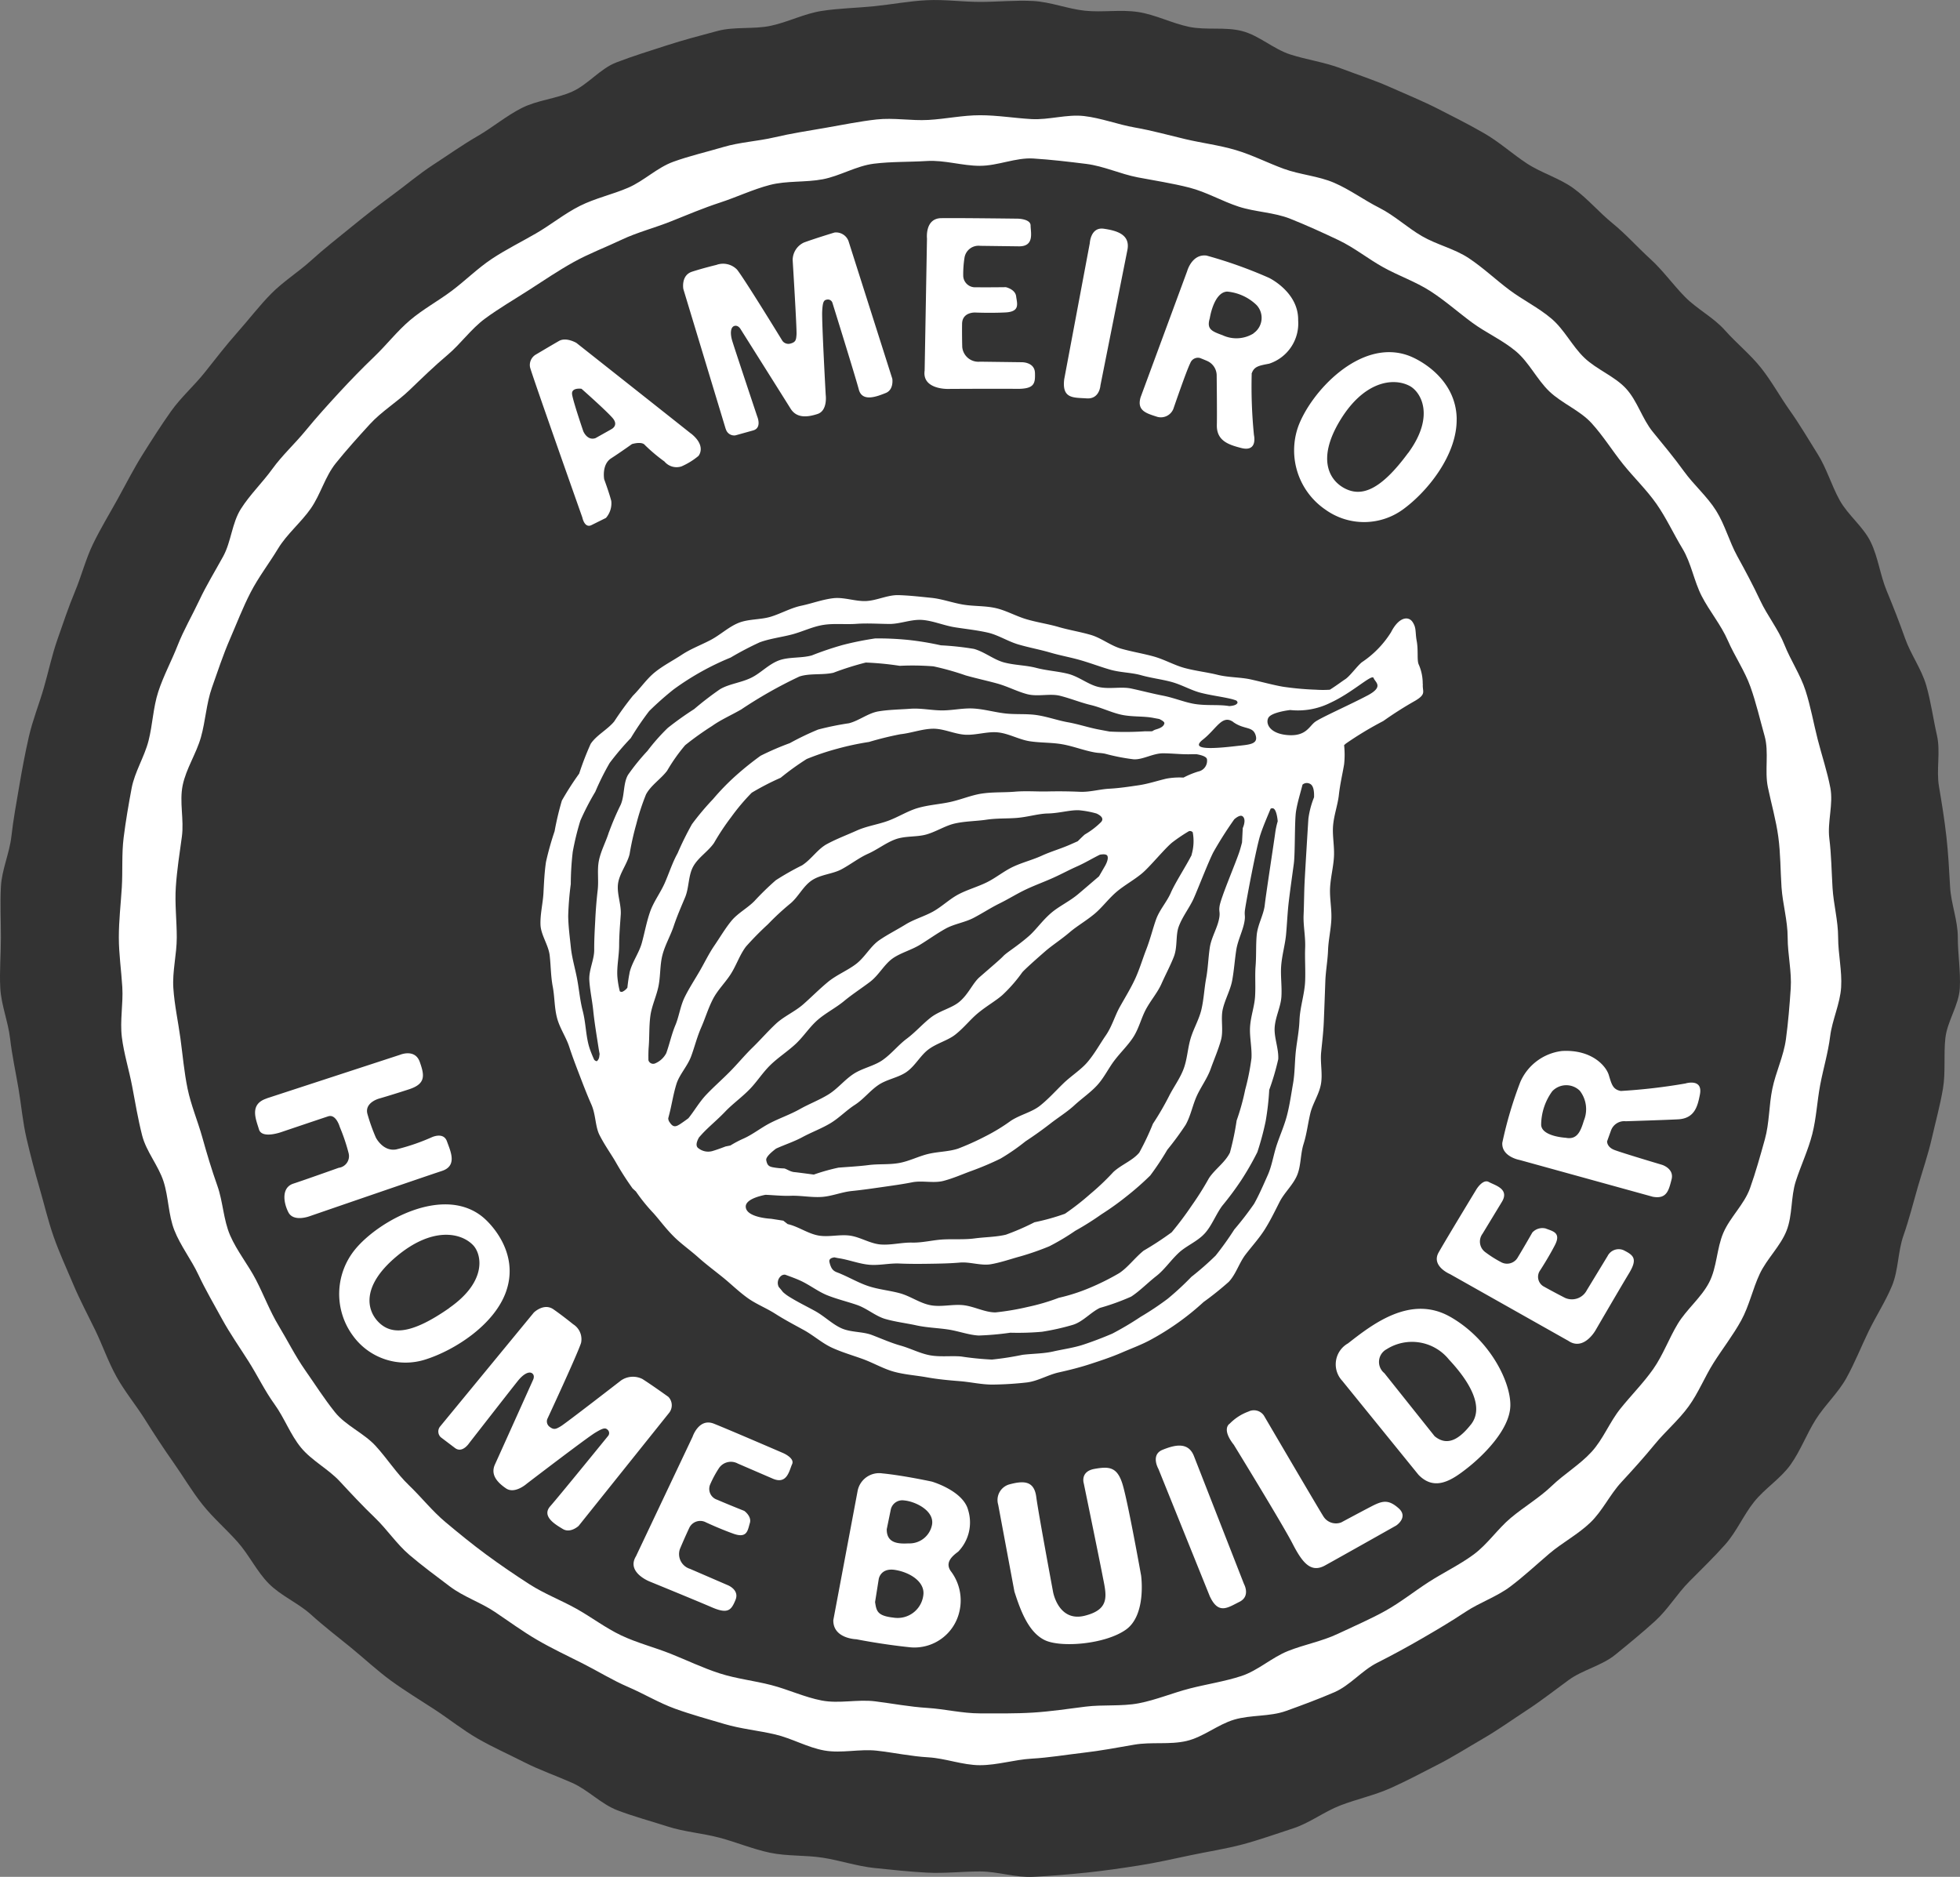 <svg xmlns="http://www.w3.org/2000/svg" width="152.092" height="145.633" viewBox="0 0 152.092 145.633"><rect x="0" y="0" width="152.092" height="145.633" fill="#808080" stroke="none"/><defs><style>.cls-2{fill:#fff}</style></defs><g id="&#x30EC;&#x30A4;&#x30E4;&#x30FC;_2"><g id="&#x30EC;&#x30A4;&#x30E4;&#x30FC;_1-2"><path d="M151.922 72.732c0 1.32.228 2.651.155 3.953s-.975 2.564-1.12 3.861.031 2.646-.189 3.935-.571 2.567-.863 3.844-.724 2.524-1.089 3.785-.681 2.536-1.116 3.775-.38 2.672-.885 3.888-1.25 2.359-1.824 3.547-1.07 2.439-1.711 3.6-1.682 2.111-2.387 3.233-1.174 2.4-1.941 3.485-2 1.848-2.834 2.891-1.358 2.314-2.244 3.313-1.855 1.933-2.8 2.886-1.645 2.15-2.638 3.052-2.052 1.768-3.095 2.617-2.532 1.171-3.622 1.966-2.137 1.619-3.27 2.358-2.22 1.522-3.393 2.2-2.309 1.405-3.519 2.021-2.4 1.258-3.646 1.811-2.594.843-3.867 1.33-2.389 1.37-3.689 1.79-2.592.889-3.915 1.241-2.688.557-4.028.84-2.679.588-4.035.8-2.716.411-4.082.552-2.736.255-4.109.325c-1.358.07-2.745-.417-4.121-.417s-2.746.162-4.1.092-2.733-.22-4.086-.36-2.676-.591-4.019-.8-2.763-.106-4.094-.386-2.608-.82-3.922-1.168-2.721-.448-4.014-.866-2.633-.774-3.9-1.258-2.269-1.577-3.508-2.128-2.524-.992-3.731-1.606-2.447-1.162-3.618-1.839-2.218-1.524-3.349-2.261-2.279-1.431-3.367-2.225-2.059-1.71-3.1-2.56-2.1-1.658-3.095-2.561-2.345-1.46-3.286-2.412-1.523-2.218-2.409-3.218-1.917-1.883-2.746-2.927-1.5-2.2-2.265-3.283-1.486-2.193-2.193-3.318-1.57-2.159-2.212-3.32-1.071-2.42-1.648-3.61-1.2-2.352-1.712-3.574S4.6 97.207 4.163 95.96s-.731-2.525-1.1-3.794-.7-2.53-1-3.816-.407-2.586-.628-3.886-.5-2.57-.652-3.88S.1 78 .023 76.685c-.072-1.3.049-2.633.049-3.953s-.072-2.648 0-3.951.668-2.592.813-3.889.387-2.594.606-3.884.46-2.581.752-3.858.789-2.5 1.154-3.764.631-2.546 1.066-3.786.849-2.489 1.354-3.7.831-2.513 1.406-3.7 1.271-2.328 1.911-3.484 1.239-2.345 1.945-3.468 1.422-2.248 2.19-3.332 1.8-1.986 2.629-3.03 1.636-2.094 2.523-3.092 1.693-2.064 2.634-3.016 2.11-1.675 3.1-2.577 2.042-1.719 3.085-2.57 2.082-1.672 3.171-2.467 2.1-1.666 3.234-2.4 2.224-1.516 3.4-2.194S39.268 9 40.478 8.385s2.673-.719 3.916-1.273 2.174-1.787 3.448-2.274 2.591-.895 3.891-1.315 2.631-.772 3.953-1.123 2.786-.113 4.128-.4S62.4 1.061 63.76.849s2.727-.228 4.094-.368 2.709-.4 4.082-.466 2.736.133 4.113.133S78.8.006 80.157.076s2.694.616 4.043.757 2.776-.107 4.12.1 2.611.87 3.942 1.149 2.827-.017 4.141.333 2.418 1.391 3.712 1.809 2.673.6 3.941 1.084 2.574.9 3.812 1.453 2.509 1.069 3.715 1.683 2.427 1.23 3.6 1.907 2.18 1.6 3.311 2.34 2.527 1.134 3.615 1.928 1.971 1.854 3.012 2.7 1.933 1.859 2.926 2.761 1.763 2 2.7 2.953 2.223 1.6 3.109 2.6 1.965 1.866 2.794 2.91 1.472 2.233 2.242 3.318 1.44 2.237 2.148 3.362 1.07 2.426 1.712 3.587 1.835 2.056 2.412 3.248.73 2.561 1.238 3.784.986 2.441 1.425 3.687 1.275 2.376 1.642 3.644.538 2.589.832 3.875-.062 2.674.159 3.975.426 2.568.574 3.878.214 2.591.288 3.908.6 2.6.6 3.915" fill="#333"/><path class="cls-2" d="M76.048 136.968c-1.349 0-2.679-.535-4.013-.611s-2.651-.362-3.981-.514-2.748.217-4.065-.012-2.537-.946-3.838-1.251-2.656-.428-3.937-.809-2.579-.732-3.835-1.188-2.4-1.152-3.629-1.681-2.345-1.227-3.534-1.828-2.379-1.157-3.529-1.826-2.2-1.446-3.3-2.182-2.421-1.168-3.48-1.968-2.121-1.581-3.128-2.439-1.733-1.978-2.687-2.894-1.837-1.863-2.726-2.822-2.183-1.612-3.011-2.621-1.284-2.3-2.048-3.355-1.322-2.232-2.018-3.331-1.442-2.158-2.066-3.3-1.279-2.255-1.829-3.428-1.385-2.236-1.861-3.441-.446-2.571-.844-3.8-1.34-2.313-1.659-3.566-.533-2.536-.773-3.806-.64-2.526-.8-3.81.112-2.6.034-3.892-.269-2.569-.269-3.863.151-2.584.23-3.865-.017-2.6.143-3.875.382-2.568.62-3.832.994-2.434 1.312-3.682.356-2.576.754-3.8 1.028-2.385 1.5-3.589 1.131-2.327 1.682-3.5 1.227-2.27 1.853-3.411.679-2.587 1.377-3.69 1.673-2.038 2.44-3.1 1.748-1.954 2.58-2.969 1.7-1.976 2.592-2.943 1.793-1.894 2.747-2.809 1.761-1.965 2.761-2.816 2.2-1.5 3.249-2.288 2-1.741 3.1-2.473 2.305-1.323 3.452-1.99 2.186-1.518 3.377-2.118 2.537-.888 3.76-1.417 2.241-1.557 3.5-2.013 2.589-.758 3.873-1.14 2.664-.447 3.97-.753 2.627-.508 3.952-.737 2.63-.5 3.968-.65 2.689.113 4.034.036 2.653-.365 4-.365 2.671.226 4.006.3 2.735-.389 4.064-.237 2.622.659 3.941.889 2.609.592 3.911.9 2.648.471 3.929.852 2.477 1 3.732 1.457 2.669.551 3.895 1.08 2.312 1.34 3.5 1.94 2.165 1.532 3.314 2.2 2.529.975 3.634 1.709 2.065 1.647 3.125 2.446 2.285 1.39 3.294 2.249 1.594 2.118 2.548 3.033 2.343 1.427 3.231 2.386 1.256 2.355 2.083 3.364 1.657 2.009 2.42 3.065 1.8 1.946 2.49 3.046 1.021 2.4 1.646 3.536 1.231 2.269 1.781 3.443 1.4 2.223 1.878 3.429 1.239 2.327 1.637 3.559.621 2.525.941 3.778.743 2.5.984 3.768-.239 2.639-.08 3.922.171 2.546.25 3.837.434 2.546.434 3.839.312 2.6.233 3.877-.695 2.533-.853 3.807-.536 2.513-.774 3.777-.295 2.559-.613 3.807-.881 2.423-1.278 3.652-.243 2.64-.718 3.844-1.529 2.177-2.081 3.352-.813 2.472-1.439 3.613-1.434 2.172-2.133 3.275-1.178 2.333-1.946 3.393-1.794 1.925-2.627 2.94-1.7 1.976-2.595 2.943-1.455 2.22-2.409 3.135-2.18 1.555-3.18 2.407-1.972 1.761-3.025 2.554-2.381 1.235-3.482 1.967-2.231 1.4-3.377 2.064-2.3 1.291-3.485 1.89-2.092 1.754-3.317 2.282-2.494 1-3.751 1.451-2.729.29-4.013.671-2.39 1.35-3.7 1.656-2.73.057-4.055.287-2.621.474-3.959.628-2.647.379-3.993.455-2.671.509-4.021.509m0-124.1c-1.378 0-2.76-.46-4.116-.375-1.375.085-2.775.041-4.123.21-1.364.171-2.625.953-3.959 1.207-1.35.257-2.8.1-4.112.443s-2.576.947-3.867 1.368-2.554.957-3.813 1.46-2.614.847-3.837 1.428-2.53 1.073-3.712 1.73-2.321 1.431-3.456 2.162-2.331 1.424-3.415 2.223-1.883 1.956-2.911 2.821-1.986 1.8-2.954 2.729-2.17 1.655-3.07 2.641-1.812 1.992-2.647 3.033-1.176 2.421-1.939 3.513-1.856 1.979-2.543 3.116-1.518 2.214-2.126 3.393-1.085 2.429-1.612 3.643-.94 2.477-1.382 3.724-.5 2.593-.859 3.866-1.15 2.437-1.417 3.73.117 2.674-.062 3.982-.38 2.579-.469 3.9c-.088 1.3.073 2.6.073 3.923s-.353 2.633-.266 3.934c.088 1.318.373 2.6.55 3.9s.288 2.615.554 3.9.79 2.515 1.143 3.777.728 2.52 1.168 3.757.468 2.642.991 3.85 1.4 2.28 2.008 3.454 1.075 2.43 1.76 3.563 1.284 2.342 2.045 3.43 1.489 2.234 2.321 3.273 2.251 1.628 3.153 2.613 1.62 2.128 2.588 3.056 1.807 2 2.836 2.862 2.083 1.723 3.169 2.522 2.212 1.567 3.351 2.3 2.432 1.228 3.617 1.887 2.273 1.5 3.5 2.081 2.575.921 3.841 1.426 2.495 1.1 3.794 1.519 2.676.566 4 .907 2.578.941 3.926 1.2 2.778-.108 4.143.063c1.348.169 2.675.426 4.049.511 1.357.085 2.707.424 4.085.424s2.753.024 4.11-.061c1.375-.085 2.733-.292 4.082-.462s2.8-.006 4.13-.261 2.64-.808 3.956-1.146 2.71-.545 4-.967 2.366-1.441 3.626-1.943 2.646-.754 3.87-1.335 2.492-1.12 3.674-1.777 2.249-1.516 3.383-2.246 2.386-1.326 3.471-2.125 1.852-1.972 2.88-2.837 2.219-1.559 3.186-2.488 2.183-1.653 3.087-2.639 1.4-2.307 2.234-3.348 1.794-2 2.556-3.087 1.214-2.363 1.9-3.5 1.829-2.04 2.438-3.218.579-2.63 1.1-3.845 1.627-2.215 2.07-3.462.8-2.527 1.154-3.8.312-2.629.579-3.921.874-2.525 1.053-3.834c.176-1.293.284-2.623.373-3.942.089-1.3-.237-2.632-.237-3.953s-.389-2.61-.477-3.91c-.088-1.318-.074-2.619-.25-3.912-.178-1.309-.542-2.561-.808-3.842s.1-2.72-.255-3.981-.658-2.58-1.1-3.818-1.229-2.382-1.754-3.59-1.416-2.263-2.022-3.436-.811-2.563-1.5-3.7-1.252-2.373-2.012-3.46-1.759-2.046-2.592-3.084-1.549-2.2-2.451-3.188-2.305-1.533-3.273-2.46-1.565-2.244-2.593-3.11-2.326-1.437-3.411-2.238-2.1-1.706-3.236-2.437-2.456-1.183-3.643-1.842-2.249-1.527-3.478-2.111-2.471-1.149-3.738-1.655-2.712-.52-4.012-.944-2.488-1.131-3.813-1.472-2.673-.541-4.021-.8-2.628-.873-3.992-1.043-2.734-.333-4.108-.419c-1.357-.084-2.751.567-4.13.567"/><path class="cls-2" d="M53.613 33.639c-1.253-1-8.885-7.031-8.885-7.031s-.792-.472-1.352-.151S41.6 27.5 41.6 27.5a.94.94 0 00-.469 1c.165.651 4.058 11.654 4.058 11.654s.158.824.677.606l1.153-.572a1.713 1.713 0 00.414-1.319c-.167-.652-.549-1.678-.549-1.678s-.213-1.141.538-1.627 1.616-1.106 1.616-1.106.774-.242 1.012.082a13.259 13.259 0 001.512 1.272 1.222 1.222 0 001.322.377 5.5 5.5 0 001.311-.808s.673-.75-.581-1.749m-6.2-.312l-1.2.674c-.646.229-.952-.533-.952-.533s-.788-2.3-.868-2.858.73-.436.73-.436 1.856 1.637 2.4 2.254-.118.9-.118.9M113.037 32.511c-.04-3.068-2.8-4.583-3.767-4.929-3.728-1.336-7.554 2.833-8.535 5.523a5.563 5.563 0 002.122 6.444 5.139 5.139 0 005.976.005c1.926-1.385 4.241-4.258 4.2-7.043m-3.775 2.647c-2.137 2.9-3.58 3.368-4.818 2.783s-2.308-2.241-.464-5.3 4.124-3.369 5.4-2.7c.866.451 2.022 2.32-.115 5.222M97.118 29.018c.175-.591.576-.645 1.369-.8a3.283 3.283 0 002.247-3.36c.044-2.2-2.265-3.3-2.265-3.3a34.892 34.892 0 00-4.845-1.727c-1.134-.143-1.5 1.2-1.5 1.2l-3.618 9.8c-.3 1.039.436 1.236 1.3 1.514a1.044 1.044 0 001.245-.62s1.021-2.985 1.311-3.546a.632.632 0 01.752-.4s.29.11.574.236a1.235 1.235 0 01.723 1.072s.036 3.024.014 3.879c-.032 1.25.933 1.545 1.88 1.793 1.316.344 1-.994 1-.994a37.835 37.835 0 01-.176-4.741m.147-3.155a2.533 2.533 0 01-2.408.142c-.84-.308-1.249-.469-.992-1.313 0 0 .3-2.017 1.347-2.073a3.775 3.775 0 012.277 1.039 1.451 1.451 0 01-.236 2.2M56.318 33.3l-3.292-10.874s-.2-1.062.677-1.345 1.889-.526 1.889-.526a1.51 1.51 0 011.6.364c.581.724 3.522 5.529 3.522 5.529a.576.576 0 00.627.21c.407-.113.438-.276.468-.707s-.3-5.772-.3-5.772a1.509 1.509 0 01.873-1.36c.868-.32 2.376-.777 2.376-.777a1.032 1.032 0 011.083.661l3.4 10.686s.137.848-.509 1.105-1.824.739-2.089-.266-2.043-6.713-2.043-6.713a.368.368 0 00-.4-.273c-.269.037-.36.139-.4.921s.273 6.472.273 6.472.171 1.224-.633 1.487-1.626.337-2.095-.418-3.875-6.162-3.875-6.162-.182-.335-.478-.252-.352.56-.17 1.164 1.935 5.856 1.935 5.856.39.893-.313 1.088l-1.371.382a.671.671 0 01-.749-.485M71.75 28.75l.182-10.245s-.172-1.556 1.1-1.577 5.94.039 5.94.039 1 .013 1 .53.325 1.633-.91 1.617l-3.008-.039a1.1 1.1 0 00-1.209.91 8.223 8.223 0 00-.1 1.441.921.921 0 00.991.864c.965.012 2.315-.007 2.315-.007s.731.157.8.712.331 1.189-.827 1.248-2.354.007-2.354.007-1-.05-1.014.874.013 1.813.013 1.813a1.257 1.257 0 001.373 1.127l3.24.042s1-.024 1.029.827-.055 1.257-1.444 1.239-5.323.006-5.323.006-2.007.05-1.794-1.428M82.581 29.425l1.985-10.558s.057-1.269 1.087-1.119 2.069.455 1.83 1.654l-2.091 10.5s-.059 1.081-1.066 1.01-1.936.06-1.745-1.488M95.753 112.125s3.775 6.153 4.537 7.634 1.418 2.322 2.525 1.713 5.525-3.1 5.525-3.1.985-.646.179-1.351-1.264-.569-2.136-.116c-.913.475-2.308 1.225-2.308 1.225a1.144 1.144 0 01-1.369-.447c-.336-.515-4.628-7.841-4.628-7.841a.939.939 0 00-1.2-.314 3.892 3.892 0 00-1.454.938s-.685.381.332 1.659M39.293 100.149c.977-2.893-1.118-5.156-1.907-5.774-3.06-2.39-8.033.362-9.845 2.589a5.454 5.454 0 00-.139 6.7 5.037 5.037 0 005.611 1.824c2.267-.715 5.393-2.709 6.28-5.335m-4.422 1.337c-2.968 2.075-4.476 2.074-5.446 1.148S28 99.827 30.743 97.513s4.988-1.908 5.964-.9c.664.687 1.131 2.794-1.836 4.868M130.81 84.067a44.771 44.771 0 01-5.037.586c-.622-.119-.709-.5-.933-1.236s-1.364-2-3.64-1.866a4.054 4.054 0 00-3.225 2.4 31.11 31.11 0 00-1.4 4.726c-.061 1.087 1.353 1.332 1.353 1.332l10.325 2.852c1.094.2 1.24-.509 1.458-1.346s-.735-1.131-.735-1.131-3.1-.922-3.7-1.154-.568-.67-.568-.67l.3-.835a1.093 1.093 0 011.147-.723s3.172-.1 4.054-.149c1.29-.067 1.52-1 1.7-1.921.252-1.274-1.1-.868-1.1-.868m-8.22.57a2.333 2.333 0 01.316 2.318c-.251.82-.516 1.509-1.407 1.332 0 0-1.925-.1-1.907-1.043a4.481 4.481 0 01.861-2.568 1.5 1.5 0 012.137-.039M34.178 110.655l7.247-8.81s.778-.767 1.52-.251 1.531 1.159 1.531 1.159a1.37 1.37 0 01.614 1.444c-.274.868-2.621 5.912-2.621 5.912a.523.523 0 00.183.605c.331.25.486.18.866-.046s4.681-3.559 4.681-3.559a1.629 1.629 0 011.647-.109c.768.487 2.022 1.39 2.022 1.39a.943.943 0 01.068 1.22L44.9 118.4s-.633.595-1.221.243-1.673-.985-.98-1.769 4.476-5.44 4.476-5.44a.344.344 0 000-.47c-.187-.187-.324-.2-1.008.218s-5.287 3.941-5.287 3.941-.931.835-1.616.365-1.22-1.063-.854-1.861 2.951-6.549 2.951-6.549.177-.332-.064-.514-.675.05-1.076.54-3.811 4.87-3.811 4.87-.527.816-1.1.384-1.11-.84-1.11-.84a.614.614 0 01-.025-.858M49.361 120.733l4.381-9.248s.485-1.48 1.651-1.018 5.385 2.285 5.385 2.285.908.39.688.859-.378 1.607-1.493 1.126l-2.72-1.174a1.119 1.119 0 00-1.473.37 8.354 8.354 0 00-.682 1.273.881.881 0 00.546 1.161c.871.377 2.108.868 2.108.868s.6.421.434.952-.188 1.206-1.265.822-2.143-.885-2.143-.885a.942.942 0 00-1.283.41c-.393.838-.734 1.656-.734 1.656a1.2 1.2 0 00.785 1.544L56.474 123s.923.358.6 1.142-.57 1.121-1.824.58-4.844-2.009-4.844-2.009-1.843-.717-1.042-1.978M121.648 104.011l-9.131-5.148s-1.484-.618-.881-1.682 2.933-4.9 2.933-4.9.5-.823.963-.565 1.627.527 1.011 1.542l-1.5 2.471a1.016 1.016 0 00.23 1.443 8.879 8.879 0 001.249.784.955.955 0 001.26-.4c.482-.793 1.124-1.92 1.124-1.92a1.055 1.055 0 011.032-.314c.534.213 1.23.306.719 1.293s-1.142 1.951-1.142 1.951a.861.861 0 00.292 1.267c.826.462 1.638.874 1.638.874a1.3 1.3 0 001.684-.587l1.617-2.66a.964.964 0 011.247-.45c.779.393 1.1.66.41 1.8s-2.591 4.409-2.591 4.409-.936 1.684-2.16.787M93.893 123.9l-4-9.917s-.635-1.1.319-1.487 2-.639 2.439.495l3.881 9.921s.531.945-.358 1.383-1.608 1.009-2.277-.395M20.691 85.228l10.352-3.383s1.157-.493 1.528.548.483 1.7-.821 2.127-2.328.722-2.328.722-1.147.3-.911 1.189a14.531 14.531 0 00.655 1.839s.551 1.1 1.578.918a16.234 16.234 0 002.738-.934s.928-.458 1.2.306.835 1.9-.395 2.3-10.23 3.5-10.23 3.5-1.278.5-1.683-.3-.521-1.921.384-2.216 3.522-1.229 3.522-1.229a.913.913 0 00.779-1.107 14.463 14.463 0 00-.692-2.06s-.285-1.029-.9-.828-3.571 1.2-3.571 1.2-1.568.59-1.8-.186-.775-1.954.6-2.4M73.771 121.9c-.429-.629.045-1.109.582-1.5a3.258 3.258 0 00.775-3.22c-.385-1.515-2.82-2.218-2.82-2.218s-2.2-.477-3.843-.637a1.7 1.7 0 00-1.915 1.358l-1.886 10.027c-.029 1.446 1.788 1.487 1.788 1.487s1.983.4 4.234.628a3.58 3.58 0 003.757-2.762 3.754 3.754 0 00-.672-3.164m-4.651-4.754a.913.913 0 011.021-.723c.881.071 2.378.8 2.182 1.888a1.779 1.779 0 01-1.813 1.448c-.7.032-1.716.049-1.7-1.1zm.234 8.375c-1.294-.14-1.341-.52-1.45-1.208l.282-1.777s.125-.91 1.293-.715 2.313.941 2.169 1.959a2.008 2.008 0 01-2.294 1.741M78.712 123.468l-1.254-6.714a1.26 1.26 0 01.825-1.563c1.145-.315 1.963-.311 2.13.965s1.305 7.376 1.305 7.376.414 2.35 2.455 1.839 1.667-1.637 1.382-3.115-1.458-7.163-1.458-7.163-.293-.918.836-1.117 1.756-.163 2.171 1.181 1.443 7.09 1.443 7.09.434 3.056-1.174 4.2-5.054 1.418-6.3.817-1.871-2.241-2.364-3.794M112.541 102.181c-3.1-1.769-6.1.625-7.941 2.058a1.866 1.866 0 00-.447 2.9l5.917 7.294c1.278 1.322 2.618.408 3.828-.549s3.231-2.943 3.3-4.765-1.554-5.168-4.653-6.937m1.588 8.359c-.827 1.042-1.774 1.753-2.809.9l-3.9-4.892a1.119 1.119 0 01.179-1.86 3.681 3.681 0 014.83.8c1.536 1.64 2.806 3.667 1.7 5.055M110.4 53.071a3.634 3.634 0 00-.324-1.542c-.129-.356-.01-1.07-.141-1.782s-.009-1.011-.323-1.484-1.058-.407-1.667.788a7.693 7.693 0 01-2.271 2.337c-.37.3-.921 1.078-1.29 1.318-.255.166-.66.476-1.188.811a7.9 7.9 0 01-1.079 0 22.727 22.727 0 01-2.563-.232c-.783-.136-1.614-.37-2.512-.569-.8-.175-1.7-.141-2.57-.357-.809-.2-1.681-.295-2.534-.523-.813-.216-1.579-.667-2.42-.9-.819-.227-1.678-.364-2.509-.6s-1.539-.83-2.364-1.071-1.688-.377-2.5-.614-1.666-.357-2.489-.6-1.573-.678-2.38-.864c-.83-.191-1.711-.135-2.529-.272-.841-.14-1.654-.445-2.481-.527-.849-.086-1.7-.184-2.534-.209-.851-.026-1.693.421-2.524.458-.851.037-1.731-.32-2.557-.218-.843.1-1.656.41-2.471.581s-1.575.611-2.371.854-1.739.166-2.51.483-1.411.93-2.148 1.319-1.537.683-2.233 1.142-1.46.846-2.106 1.37-1.111 1.232-1.7 1.816a24.554 24.554 0 00-1.453 2c-.531.641-1.374 1.056-1.825 1.737a22.883 22.883 0 00-.892 2.308A23.139 23.139 0 0043.6 62.12a23.066 23.066 0 00-.566 2.385 23.118 23.118 0 00-.663 2.359c-.122.793-.156 1.614-.2 2.436-.045.8-.257 1.621-.23 2.446.027.8.619 1.572.714 2.393.092.792.082 1.6.237 2.414.151.785.122 1.62.331 2.422s.7 1.491.944 2.237c.257.789.543 1.532.822 2.258.3.785.589 1.531.9 2.231.351.789.294 1.7.63 2.365.415.818.91 1.494 1.254 2.093a22.658 22.658 0 001.315 2.055l.26.24a13.7 13.7 0 001.35 1.67c.467.517.955 1.2 1.614 1.851.536.531 1.227 1.016 1.883 1.6.58.519 1.245 1.015 1.914 1.555.617.5 1.207 1.085 1.9 1.583.65.47 1.451.78 2.161 1.234.729.466 1.482.858 2.215 1.262.758.419 1.406 1.01 2.169 1.362.788.363 1.627.6 2.418.889.815.3 1.576.749 2.393.975.836.23 1.721.285 2.558.436.852.153 1.716.233 2.566.3s1.73.278 2.587.263a25.977 25.977 0 002.6-.164c.849-.1 1.639-.59 2.482-.779s1.653-.391 2.475-.661c.805-.264 1.612-.53 2.406-.873.775-.337 1.571-.623 2.3-1.027a20.324 20.324 0 004.054-2.9 24.362 24.362 0 001.957-1.567c.564-.6.8-1.461 1.3-2.116s1.051-1.25 1.492-1.948.783-1.414 1.158-2.149c.367-.718 1.052-1.319 1.363-2.081.3-.743.244-1.625.493-2.41.243-.763.331-1.565.521-2.365.184-.778.7-1.5.832-2.314.13-.787-.07-1.625.011-2.442.078-.794.176-1.59.207-2.41q.062-1.554.116-3.082c.028-.8.181-1.6.211-2.41s.222-1.606.257-2.409-.139-1.626-.1-2.423c.041-.818.254-1.615.3-2.4.051-.826-.13-1.648-.067-2.427.068-.838.365-1.624.449-2.387.094-.857.286-1.644.407-2.38a6.9 6.9 0 000-1.493c.043-.036.088-.076.138-.121a26.809 26.809 0 012.9-1.748 28.715 28.715 0 012.465-1.567c.924-.542.551-.717.608-1.313m-11.581 9.67c.22.138.3.756.318.988a5.989 5.989 0 00-.187.853c-.1.757-.729 4.822-.818 5.644-.085.762-.55 1.518-.625 2.337-.071.767-.023 1.57-.086 2.387-.061.77.012 1.572-.042 2.387-.05.773-.343 1.553-.389 2.367-.042.776.151 1.582.112 2.394a17.953 17.953 0 01-.488 2.455 18.016 18.016 0 01-.664 2.394 21.043 21.043 0 01-.521 2.49c-.374.772-1.185 1.3-1.636 2a23.162 23.162 0 01-1.346 2.135 25.479 25.479 0 01-1.537 2.048 24.389 24.389 0 01-2.182 1.429c-.7.572-1.218 1.3-1.892 1.742a19.057 19.057 0 01-2.322 1.156 14.255 14.255 0 01-2.365.758 16.191 16.191 0 01-2.4.706 19.827 19.827 0 01-2.515.426c-.831 0-1.653-.469-2.5-.561-.827-.089-1.726.164-2.556 0s-1.552-.706-2.365-.926-1.665-.292-2.458-.559c-.741-.25-1.421-.648-2.136-.949a1.256 1.256 0 00-.158-.066l-.183-.072c-.261-.116-.409-.285-.524-.765-.06-.241.136-.339.382-.373.119.025.237.052.358.07.774.119 1.527.422 2.313.5s1.587-.127 2.375-.092 1.564.031 2.348.019 1.568-.025 2.347-.093 1.636.259 2.4.129c.783-.134 1.547-.409 2.3-.612a21.1 21.1 0 002.233-.779 17.733 17.733 0 002.012-1.2 22.362 22.362 0 002.041-1.285 21.888 21.888 0 001.963-1.407 22.137 22.137 0 001.819-1.6 21.483 21.483 0 001.327-2 23.352 23.352 0 001.419-1.931c.394-.7.533-1.5.855-2.219s.825-1.383 1.088-2.121.591-1.485.8-2.237-.033-1.63.138-2.39c.177-.778.6-1.5.736-2.258.143-.79.194-1.577.312-2.338.123-.8.54-1.538.649-2.291.06-.412-.031-.424.029-.837.1-.717.881-4.861 1.191-5.813.213-.653.508-1.326.795-2.022a.224.224 0 01.224-.019M95.7 56.03c.869.613 1.512.3 1.735 1.02s-.533.728-1.5.839c-1.727.2-3.664.342-2.593-.5s1.491-1.978 2.36-1.364m-48.453 8.543c-.219.724-.615 1.427-.775 2.207-.152.741 0 1.543-.1 2.333a34.83 34.83 0 00-.184 2.3c-.041.755-.085 1.518-.081 2.311 0 .758-.423 1.547-.379 2.337.044.758.216 1.531.3 2.319.1.99.267 1.958.409 2.888.026.17.057.343.09.515L46.5 82a.56.56 0 01-.165.326c-.055.039-.141-.014-.225-.092a9.218 9.218 0 01-.341-.842c-.314-.914-.293-1.961-.55-2.951-.215-.824-.28-1.649-.43-2.449-.155-.835-.4-1.629-.487-2.438-.088-.845-.2-1.664-.211-2.478a24.1 24.1 0 01.2-2.477 22.317 22.317 0 01.151-2.49 20.623 20.623 0 01.593-2.434 20.1 20.1 0 011.159-2.238 20.061 20.061 0 011.117-2.24 22.027 22.027 0 011.636-1.925 22.968 22.968 0 011.43-2.1 23.888 23.888 0 011.892-1.676 20.89 20.89 0 014.426-2.473 24.306 24.306 0 012.25-1.18c.793-.292 1.655-.392 2.486-.607s1.6-.61 2.454-.746c.832-.134 1.709-.021 2.571-.084.842-.06 1.687 0 2.552.009.842.008 1.722-.384 2.585-.31.838.072 1.662.435 2.517.57.83.131 1.687.219 2.531.409.819.185 1.56.681 2.39.924s1.665.393 2.474.63c.792.231 1.591.37 2.343.589.8.23 1.546.518 2.3.734.8.229 1.641.218 2.392.429.8.226 1.612.318 2.359.522.809.22 1.52.649 2.267.841.819.211 1.624.3 2.368.479a3.916 3.916 0 01.4.124c.08.07.118.141.078.209-.086.147-.331.2-.618.224-.055-.008-.111-.018-.168-.025-.783-.1-1.648 0-2.53-.143-.789-.131-1.577-.471-2.445-.641-.792-.154-1.6-.366-2.459-.552-.792-.173-1.718.071-2.568-.128-.792-.189-1.5-.8-2.342-1.015-.791-.2-1.649-.245-2.487-.465-.792-.207-1.672-.2-2.5-.424-.791-.217-1.489-.812-2.32-1.046a22.4 22.4 0 00-2.562-.277 23.115 23.115 0 00-2.521-.418 23.89 23.89 0 00-2.571-.118 23.974 23.974 0 00-2.521.507 24.882 24.882 0 00-2.41.814c-.835.228-1.777.1-2.552.388-.814.307-1.423 1-2.162 1.352-.789.381-1.711.469-2.405.882a24.741 24.741 0 00-2 1.538 25.069 25.069 0 00-2.055 1.466 15.588 15.588 0 00-1.575 1.781 16.9 16.9 0 00-1.506 1.857c-.385.661-.254 1.58-.567 2.315a21.064 21.064 0 00-.914 2.134m1.595 10.947c-.077.369-.124.745-.166 1.12a1.019 1.019 0 01-.4.322.221.221 0 01-.188-.046 6.975 6.975 0 01-.191-1.174c-.043-.792.138-1.59.14-2.392s.072-1.582.125-2.376-.322-1.639-.208-2.425.706-1.5.894-2.272a21.425 21.425 0 01.521-2.33 18.087 18.087 0 01.752-2.3c.38-.714 1.15-1.193 1.638-1.839a13.626 13.626 0 011.4-1.982 23.317 23.317 0 012.1-1.5c.654-.467 1.448-.815 2.241-1.268a34.492 34.492 0 014.521-2.561c.807-.269 1.772-.1 2.638-.292a22.665 22.665 0 012.517-.794 23.113 23.113 0 012.635.255 20.454 20.454 0 012.615.04 21.183 21.183 0 012.51.706c.817.23 1.631.405 2.412.619.821.223 1.568.628 2.349.833.825.217 1.766-.07 2.548.126.829.209 1.6.529 2.382.715.835.2 1.593.582 2.376.754.843.185 1.714.095 2.5.25.153.03.3.055.447.083.228.109.412.231.395.335-.043.26-.357.392-.673.481a1.042 1.042 0 00-.271.136c-.18 0-.358.01-.534 0a23.217 23.217 0 01-2.771.022c-.426-.079-.426-.08-.851-.16-.779-.147-1.561-.414-2.39-.562-.787-.141-1.57-.428-2.4-.554-.8-.121-1.639-.035-2.463-.13-.805-.091-1.607-.327-2.432-.38s-1.638.147-2.462.145-1.641-.188-2.462-.128-1.649.067-2.462.2-1.5.716-2.3.924a22.424 22.424 0 00-2.4.49 21.865 21.865 0 00-2.193 1.054 21.707 21.707 0 00-2.264.977 23.663 23.663 0 00-1.9 1.524A18.4 18.4 0 0055.336 62a20.891 20.891 0 00-1.64 1.949 23.931 23.931 0 00-1.119 2.264c-.405.728-.65 1.52-.989 2.293s-.865 1.45-1.142 2.242-.42 1.611-.641 2.416-.792 1.54-.961 2.353M51.322 89v-.013h.008l-.008.013m-.489-6.485a.383.383 0 01-.516-.25c-.006-.346-.006-.695.023-1.049.062-.784.019-1.591.129-2.4.108-.786.48-1.533.635-2.327s.1-1.607.3-2.384.623-1.49.876-2.249.574-1.492.883-2.228.24-1.66.614-2.365c.384-.722 1.186-1.2 1.634-1.863a18.757 18.757 0 011.336-2.011 16.261 16.261 0 011.586-1.879 20.454 20.454 0 012.246-1.161 20.588 20.588 0 012.021-1.456 20.115 20.115 0 012.384-.8 21.575 21.575 0 012.449-.522 25.031 25.031 0 012.442-.6c.838-.089 1.672-.411 2.512-.427s1.683.421 2.52.466 1.721-.27 2.552-.179 1.63.562 2.454.686c.841.128 1.7.089 2.518.234.844.15 1.64.466 2.448.618.427.08.436.032.863.112a15.442 15.442 0 002.234.437c.706.037 1.478-.461 2.262-.466.736 0 1.49.1 2.247.07h.365c.412.073.769.192.808.384a.849.849 0 01-.668.957 6.465 6.465 0 00-1.152.473 5.686 5.686 0 00-1.31.078c-.715.165-1.425.41-2.2.522-.731.107-1.474.221-2.252.263-.742.039-1.5.273-2.281.239a37.92 37.92 0 00-2.531-.026c-.785.018-1.637-.057-2.539.02-.8.069-1.668.014-2.546.146-.806.121-1.6.468-2.458.654-.8.175-1.667.224-2.5.465-.79.229-1.516.706-2.327 1-.773.282-1.64.4-2.424.755-.751.338-1.554.638-2.307 1.045-.724.393-1.205 1.186-1.924 1.647a20.83 20.83 0 00-2.04 1.158 21.756 21.756 0 00-1.663 1.62c-.546.553-1.3.942-1.786 1.538s-.885 1.281-1.317 1.912-.769 1.341-1.152 2-.815 1.32-1.15 2c-.345.7-.433 1.49-.725 2.182-.3.718-.454 1.468-.706 2.166a1.733 1.733 0 01-.866.794m41.631-16.156c-.019.036-.039.068-.057.1-.338.673-1.243 2.088-1.558 2.822-.3.694-.873 1.315-1.141 2.062-.255.713-.444 1.511-.76 2.327-.283.724-.509 1.511-.869 2.292-.331.716-.76 1.415-1.178 2.158-.39.693-.609 1.519-1.093 2.221-.454.657-.86 1.405-1.41 2.057-.519.614-1.273 1.076-1.89 1.674-.578.559-1.136 1.19-1.811 1.728-.632.5-1.537.694-2.262 1.169a14.311 14.311 0 01-1.967 1.2 20.531 20.531 0 01-2.131.96c-.729.24-1.546.226-2.323.414-.752.182-1.466.56-2.248.7s-1.575.059-2.357.159-1.561.138-2.343.2a15.418 15.418 0 00-1.916.539c-.6-.079-1.327-.176-1.518-.193-.34-.03-.646-.287-.815-.285a5.266 5.266 0 01-.847-.089c-.338-.063-.441-.192-.512-.548-.051-.253.46-.673.76-.9.67-.306 1.393-.535 2.051-.893.7-.377 1.467-.659 2.154-1.068s1.246-1.007 1.913-1.435 1.174-1.1 1.822-1.538c.667-.455 1.574-.573 2.206-1.029.661-.475 1.052-1.256 1.665-1.72.658-.5 1.521-.7 2.113-1.174.663-.526 1.158-1.169 1.721-1.636.686-.571 1.406-.97 1.917-1.42a11.585 11.585 0 001.553-1.778c.237-.257.88-.842 1.782-1.627.525-.456 1.223-.9 1.9-1.478.571-.486 1.292-.894 1.94-1.439.59-.5 1.071-1.166 1.7-1.7.6-.506 1.333-.9 1.956-1.418s1.725-1.885 2.338-2.394a12.742 12.742 0 011.316-.888.294.294 0 01.287.089 3.711 3.711 0 01-.095 1.764M52.7 87.266c-.4.263-.574.07-.781-.253a.52.52 0 01-.064-.243l.087-.337c.186-.719.3-1.521.55-2.325.227-.729.85-1.369 1.138-2.142.27-.729.456-1.5.785-2.248.316-.719.541-1.49.915-2.208s.972-1.282 1.4-1.966.674-1.459 1.16-2.1a23.639 23.639 0 011.7-1.725 20.217 20.217 0 011.764-1.631c.617-.524.986-1.358 1.676-1.8s1.6-.472 2.283-.843c.713-.386 1.336-.881 2.047-1.2.744-.333 1.39-.852 2.124-1.12.768-.28 1.656-.162 2.406-.377.79-.227 1.486-.7 2.246-.86.811-.175 1.63-.169 2.394-.283.829-.124 1.635-.078 2.395-.142.854-.073 1.638-.326 2.382-.342.9-.02 1.717-.281 2.418-.251a7.354 7.354 0 011.36.253c.337.155.636.4.32.7a6.149 6.149 0 01-1.21.918c-.062.04-.312.283-.565.534l-.578.256c-.715.319-1.488.535-2.213.866s-1.5.519-2.22.857-1.333.857-2.041 1.207-1.493.564-2.189.928-1.279.943-1.96 1.327-1.489.606-2.152 1.013c-.679.418-1.395.778-2.034 1.215-.7.476-1.12 1.327-1.817 1.858-.677.514-1.519.846-2.188 1.4s-1.261 1.157-1.905 1.724-1.5.932-2.12 1.509-1.2 1.248-1.8 1.832c-.631.612-1.174 1.279-1.758 1.869-.626.634-1.275 1.2-1.838 1.793s-.946 1.286-1.4 1.84c-.172.129-.456.335-.713.5m3.982 1.612l-.382.077s-.606.233-.943.332a1.217 1.217 0 01-1.152-.184c-.267-.169-.145-.535.031-.847.078-.09.158-.179.239-.268.524-.567 1.191-1.1 1.809-1.751.55-.576 1.251-1.076 1.864-1.7.572-.577 1.018-1.308 1.634-1.905.59-.575 1.317-1.04 1.941-1.618s1.069-1.3 1.7-1.856 1.42-.947 2.064-1.48 1.368-1 2.028-1.5c.684-.521 1.1-1.367 1.776-1.832.625-.427 1.431-.634 2.1-1.044.651-.4 1.278-.853 1.96-1.236s1.5-.485 2.19-.845 1.328-.783 2.025-1.126 1.35-.757 2.05-1.087 1.439-.595 2.141-.914 1.134-.566 1.836-.878c.607-.271 1.171-.615 1.752-.9.234-.042.5-.055.578.084.137.258-.174.78-.174.78l-.472.815c-.636.541-1.006.865-1.614 1.377-.673.567-1.479.938-2.079 1.448-.706.6-1.194 1.325-1.744 1.806-.92.805-1.734 1.279-2 1.568-.206.223-.858.776-1.83 1.622-.535.466-.865 1.337-1.585 1.928-.589.486-1.524.677-2.217 1.22-.622.486-1.168 1.12-1.856 1.635-.645.48-1.168 1.159-1.86 1.647-.666.472-1.582.628-2.281 1.093S65 84.478 64.292 84.917s-1.5.735-2.223 1.142-1.528.687-2.26 1.058c-.758.382-1.41.927-2.159 1.249a8.625 8.625 0 00-.965.512m3.154 5.691s-1.928-.081-1.97-.924c-.026-.515.847-.8 1.531-.936.644.026 1.3.1 1.978.075.776-.025 1.579.142 2.384.09.782-.05 1.548-.38 2.343-.46s1.562-.192 2.347-.305 1.564-.218 2.335-.371 1.664.09 2.42-.108c.776-.2 1.516-.539 2.248-.8a22.8 22.8 0 002.185-.93 16.152 16.152 0 001.934-1.338c.68-.446 1.313-.9 1.915-1.366.64-.5 1.316-.912 1.875-1.428.595-.546 1.264-1 1.777-1.562.541-.594.878-1.321 1.338-1.923.485-.637 1.068-1.188 1.473-1.824.429-.675.606-1.458.958-2.12.376-.708.911-1.314 1.213-1.993.328-.738.7-1.429.967-2.114.294-.766.128-1.638.37-2.314.288-.8.856-1.493 1.183-2.236.348-.787 1.147-2.861 1.521-3.574a29.74 29.74 0 011.615-2.539c.226-.193.491-.351.648-.225.317.257.008.908.008.908l-.056 1.115c-.055.214-.112.425-.175.63-.268.87-1.468 3.634-1.569 4.325-.061.414.046.428-.015.841-.113.783-.612 1.53-.739 2.344-.121.786-.138 1.6-.286 2.4-.146.788-.178 1.6-.362 2.4s-.617 1.5-.848 2.284-.256 1.6-.546 2.364-.792 1.419-1.152 2.151a21.682 21.682 0 01-1.222 2.09 20.393 20.393 0 01-1.059 2.237c-.514.624-1.4.938-2.015 1.512a18.9 18.9 0 01-1.781 1.694 20.251 20.251 0 01-1.971 1.54 17.3 17.3 0 01-2.364.66 18.968 18.968 0 01-2.224.966c-.776.184-1.6.18-2.42.288-.794.106-1.6.04-2.424.08-.8.039-1.6.262-2.424.244s-1.644.212-2.455.146-1.571-.574-2.372-.686-1.681.138-2.472-.013c-.806-.154-1.52-.678-2.3-.867l-.058-.013a19.097 19.097 0 01-.341-.267zm42.124-32.693a6.792 6.792 0 00-.435 1.656c-.053.812-.248 4.021-.293 4.908-.041.817-.04 1.67-.078 2.551-.036.822.155 1.68.12 2.557-.031.826.032 1.679 0 2.553-.036 1.017-.4 2.033-.44 3.068-.031.833-.2 1.634-.287 2.437-.086.829-.07 1.647-.208 2.444-.144.822-.257 1.632-.454 2.417-.2.809-.541 1.563-.8 2.33-.269.791-.378 1.624-.707 2.369-.34.764-.668 1.531-1.067 2.245A24.72 24.72 0 0195.78 95.4a23.872 23.872 0 01-1.447 2.024 22.839 22.839 0 01-1.886 1.654 22.291 22.291 0 01-1.838 1.7 22.674 22.674 0 01-2.1 1.4 23.806 23.806 0 01-2.191 1.3c-.743.32-1.5.608-2.244.855-.767.253-1.577.357-2.348.533-.786.177-1.595.163-2.385.26a23.3 23.3 0 01-2.374.368 23.147 23.147 0 01-2.392-.24c-.792-.066-1.619.053-2.413-.093-.777-.144-1.5-.533-2.283-.753-.757-.213-1.474-.538-2.233-.825-.731-.275-1.65-.188-2.384-.532-.706-.329-1.293-.924-2-1.316-.679-.377-1.4-.719-2.083-1.154a3.228 3.228 0 01-.425-.328 7.3 7.3 0 00-.322-.39.7.7 0 01.2-.877.437.437 0 01.3-.077c.375.139.758.274 1.129.44.756.338 1.4.862 2.13 1.155.771.308 1.564.493 2.31.752.787.272 1.44.871 2.2 1.089.8.229 1.631.325 2.4.494.816.179 1.645.2 2.428.315.827.118 1.624.432 2.414.474a22.4 22.4 0 002.454-.218 21.2 21.2 0 002.461-.074 18.472 18.472 0 002.407-.541c.779-.247 1.357-.956 2.08-1.308a18.009 18.009 0 002.426-.875c.663-.427 1.262-1.054 1.959-1.6.634-.494 1.107-1.211 1.738-1.8.592-.555 1.472-.89 2.038-1.528.541-.608.835-1.434 1.332-2.116a23.309 23.309 0 001.486-2 21.992 21.992 0 001.243-2.168 21.657 21.657 0 00.645-2.4 20.91 20.91 0 00.278-2.433 19.491 19.491 0 00.7-2.384c.04-.824-.324-1.65-.28-2.435.047-.826.469-1.609.523-2.392.054-.828-.077-1.645-.015-2.425.065-.83.3-1.62.376-2.4.077-.831.109-1.637.194-2.408.094-.836.305-2.326.408-3.092.114-.84.051-3.345.176-4.1.12-.727.34-1.4.5-2.047a.506.506 0 01.555-.076c.3.119.359.592.34 1.062m4.162-7.913c-1.281.684-3.613 1.714-4.078 2.054s-.693 1.129-2.1 1.029-1.763-.883-1.534-1.334 1.7-.613 1.7-.613a5.617 5.617 0 003.093-.55c1.748-.8 3.256-2.272 3.377-1.936s.825.665-.456 1.35"/></g></g></svg>
